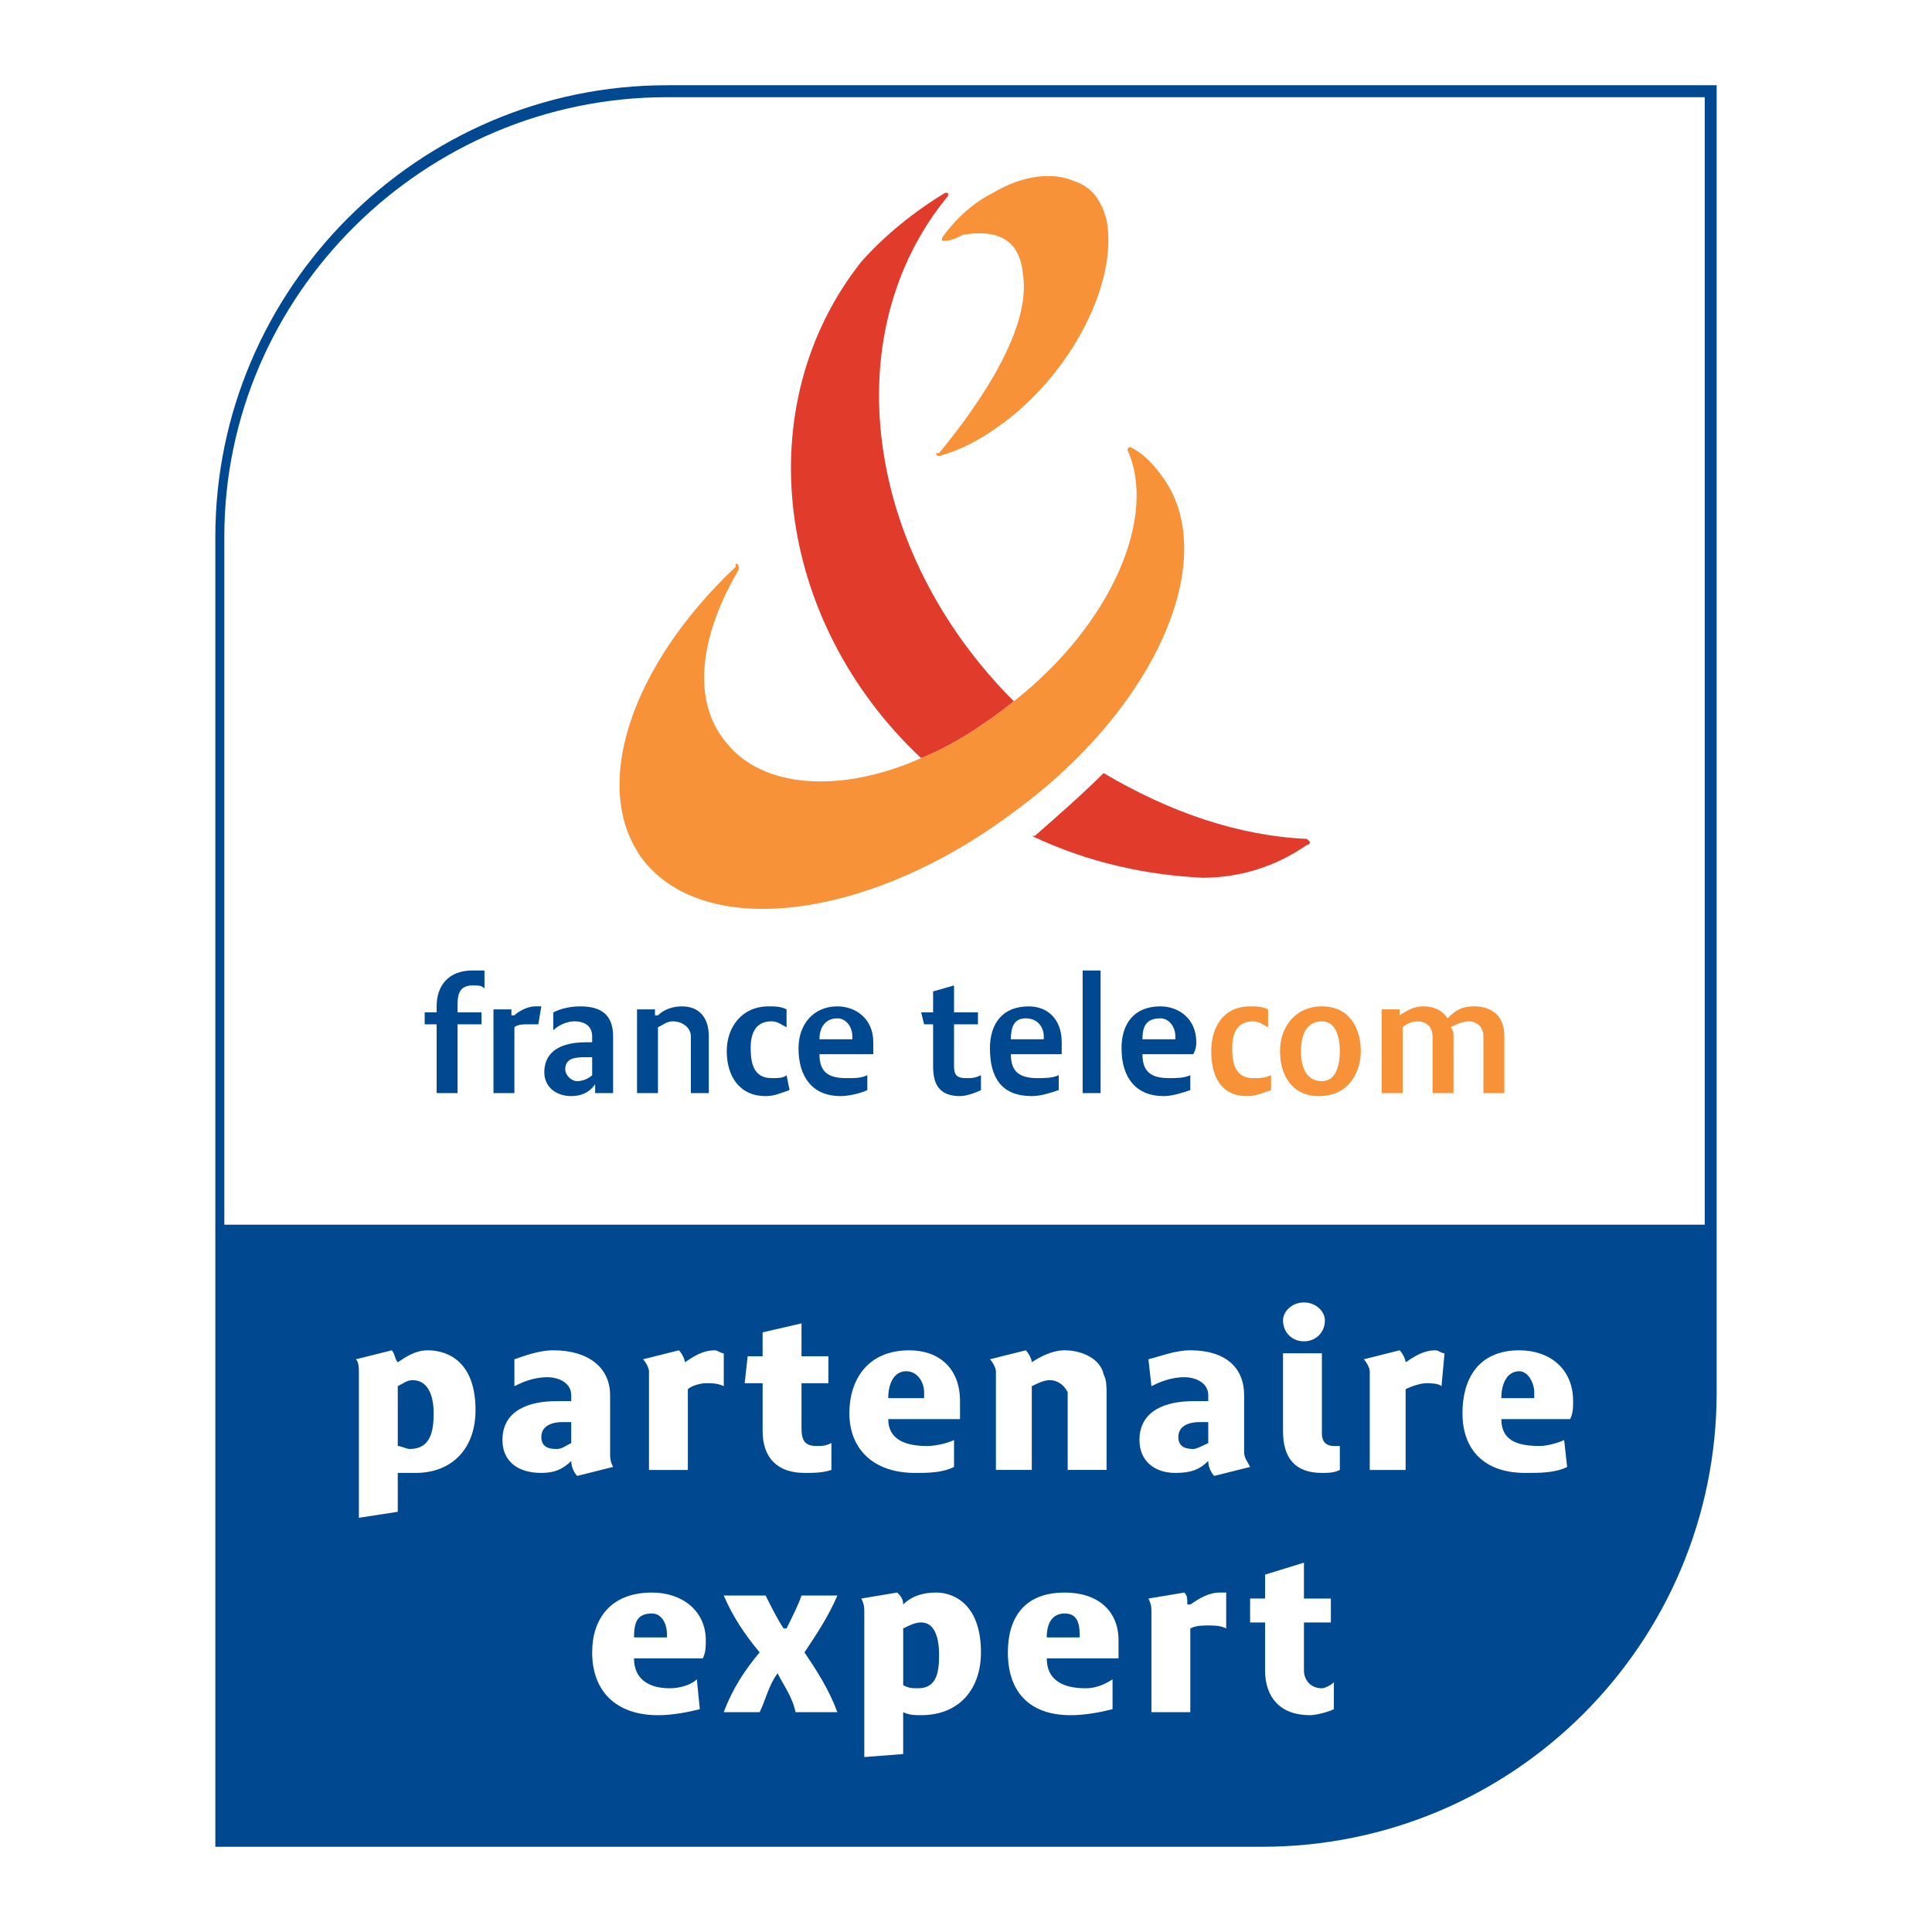 <?xml version="1.0" encoding="utf-8"?>
<!-- Generator: Adobe Illustrator 13.0.0, SVG Export Plug-In . SVG Version: 6.00 Build 14948)  -->
<!DOCTYPE svg PUBLIC "-//W3C//DTD SVG 1.0//EN" "http://www.w3.org/TR/2001/REC-SVG-20010904/DTD/svg10.dtd">
<svg version="1.0" id="Layer_1" xmlns="http://www.w3.org/2000/svg" xmlns:xlink="http://www.w3.org/1999/xlink" x="0px" y="0px"
	 width="192.756px" height="192.756px" viewBox="0 0 192.756 192.756" enable-background="new 0 0 192.756 192.756"
	 xml:space="preserve">
<g>
	<polygon fill-rule="evenodd" clip-rule="evenodd" fill="#FFFFFF" points="0,0 192.756,0 192.756,192.756 0,192.756 0,0 	"/>
	<path fill-rule="evenodd" clip-rule="evenodd" fill="#004990" d="M170.676,8.504H66.54c-24.766,0-45.056,20.29-45.056,45.056
		v130.692h104.434c25.064,0,45.354-20.291,45.354-45.354V8.504H170.676L170.676,8.504z M66.54,9.697c0,0,102.346,0,103.54,0
		c0,0.597,0,77.58,0,112.49h-147.7c0-33.717,0-68.628,0-68.628C22.379,29.391,42.371,9.697,66.54,9.697L66.54,9.697z"/>
	<path fill-rule="evenodd" clip-rule="evenodd" fill="#FFFFFF" d="M43.266,140.986c0,1.791-0.298,3.58-2.387,3.58
		c-0.299,0-0.896-0.299-1.193-0.299v-5.967c0.597-0.299,0.895-0.598,1.492-0.598C42.669,137.703,43.266,139.195,43.266,140.986
		L43.266,140.986z M47.443,140.688c0-4.773-2.686-5.967-4.774-5.967c-1.193,0-2.089,0.596-2.983,1.193l0,0
		c-0.299-0.299-0.299-0.895-0.597-1.193l-3.581,0.895c0.298,0.299,0.298,0.895,0.298,1.193v14.621l3.879-0.598v-3.879
		c0.597,0,1.193,0,1.79,0C45.056,146.953,47.443,144.566,47.443,140.688L47.443,140.688z"/>
	<path fill-rule="evenodd" clip-rule="evenodd" fill="#FFFFFF" d="M56.992,143.971c-0.597,0.297-0.896,0.596-1.492,0.596
		c-0.895,0-1.492-0.299-1.492-1.193c0-1.193,1.193-1.492,2.088-1.492c0.298,0,0.597,0,0.896,0V143.971L56.992,143.971z
		 M61.169,146.357c-0.298-0.598-0.298-0.895-0.298-1.492v-5.67c0-2.686-2.089-4.475-5.669-4.475c-1.492,0-2.984,0.596-3.879,0.895
		v2.686c0.597-0.299,1.79-0.895,3.282-0.895c1.193,0,2.387,0.596,2.387,1.789v0.598c-0.597,0-0.896,0-1.492,0
		c-2.686,0-5.371,0.895-5.371,3.879c0,2.088,1.492,3.281,3.879,3.281c1.193,0,2.088-0.297,2.984-1.193l0,0
		c0,0.598,0.298,1.193,0.596,1.492L61.169,146.357L61.169,146.357z"/>
	<path fill-rule="evenodd" clip-rule="evenodd" fill="#FFFFFF" d="M72.209,138.301c-0.597-0.299-1.193-0.299-1.79-0.299
		c-0.597,0-1.492,0.299-1.791,0.598v8.057H64.75v-9.848c0-0.299-0.298-0.895-0.597-1.193l3.581-0.895
		c0.298,0.299,0.597,0.895,0.597,1.193l0,0c0.895-0.598,1.791-1.193,2.984-1.193c0.298,0,0.597,0.299,0.895,0.299V138.301
		L72.209,138.301z"/>
	<path fill-rule="evenodd" clip-rule="evenodd" fill="#FFFFFF" d="M80.265,146.953c-2.685,0-4.177-1.49-4.177-4.176v-4.775h-1.791
		l0.298-2.686h1.492v-2.387l3.879-0.895v3.281h2.685v2.686h-2.685v4.477c0,1.193,0.298,1.789,1.492,1.789
		c0.597,0,0.895,0,1.492-0.297v2.686C82.056,146.953,81.161,146.953,80.265,146.953L80.265,146.953z"/>
	<path fill-rule="evenodd" clip-rule="evenodd" fill="#FFFFFF" d="M92.201,138.898c0,0.297,0,0.297,0,0.596H88.62
		c0-1.492,0.597-2.686,1.791-2.686C91.604,136.809,92.201,138.002,92.201,138.898L92.201,138.898z M95.781,139.793
		c0-3.283-2.088-5.072-5.072-5.072c-4.177,0-5.968,2.982-5.968,6.266c0,3.58,2.387,5.967,6.564,5.967c1.193,0,2.685,0,3.879-0.596
		v-2.686c-0.597,0.299-1.79,0.596-2.686,0.596c-2.088,0-3.879-0.596-3.879-2.684h7.161
		C95.781,140.986,95.781,140.389,95.781,139.793L95.781,139.793z"/>
	<path fill-rule="evenodd" clip-rule="evenodd" fill="#FFFFFF" d="M106.523,146.656v-6.863c0-0.299,0-0.598,0-0.895
		c-0.299-0.598-0.896-1.195-1.791-1.195c-0.597,0-1.193,0.299-1.79,0.598v8.355h-3.58v-9.848c0-0.299-0.299-0.895-0.597-1.193
		l3.58-0.895c0.299,0.299,0.597,0.895,0.597,1.193l0,0c0.896-0.598,2.089-1.193,3.282-1.193c1.79,0,3.581,0.895,3.879,2.387
		c0.299,0.596,0.299,1.193,0.299,1.791v7.758H106.523L106.523,146.656z"/>
	<path fill-rule="evenodd" clip-rule="evenodd" fill="#FFFFFF" d="M120.547,143.971c-0.597,0.297-1.193,0.596-1.492,0.596
		c-0.895,0-1.491-0.299-1.491-1.193c0-1.193,1.193-1.492,2.089-1.492c0.298,0,0.597,0,0.895,0V143.971L120.547,143.971z
		 M124.725,146.357c-0.299-0.598-0.597-0.895-0.597-1.492v-5.67c0-2.686-1.79-4.475-5.371-4.475c-1.492,0-2.983,0.596-4.178,0.895
		l0.299,2.686c0.597-0.299,1.79-0.895,3.282-0.895c1.193,0,2.387,0.596,2.387,1.789v0.598c-0.597,0-0.895,0-1.492,0
		c-2.685,0-5.37,0.895-5.37,3.879c0,2.088,1.491,3.281,3.58,3.281c1.492,0,2.388-0.297,3.282-1.193l0,0
		c0,0.598,0.299,1.193,0.597,1.492L124.725,146.357L124.725,146.357z"/>
	<path fill-rule="evenodd" clip-rule="evenodd" fill="#FFFFFF" d="M130.096,133.824c-1.193,0-2.089-0.895-2.089-2.088
		c0-0.895,0.896-1.791,2.089-1.791s2.089,0.896,2.089,1.791C132.185,132.93,131.289,133.824,130.096,133.824L130.096,133.824z
		 M133.676,146.656c-0.597,0.297-1.193,0.297-1.79,0.297c-2.686,0-3.879-1.49-3.879-4.176v-7.758h3.879v8.055
		c0,0.598,0.299,1.193,1.193,1.193c0.299,0,0.597,0,0.597,0V146.656L133.676,146.656z"/>
	<path fill-rule="evenodd" clip-rule="evenodd" fill="#FFFFFF" d="M143.821,138.301c-0.299-0.299-1.193-0.299-1.492-0.299
		c-0.597,0-1.491,0.299-2.089,0.598v8.057h-3.58v-9.848c0-0.299-0.299-0.895-0.597-1.193l3.58-0.895
		c0.299,0.299,0.597,0.895,0.597,1.193l0,0c0.896-0.598,1.791-1.193,2.984-1.193c0.298,0,0.597,0.299,0.896,0.299L143.821,138.301
		L143.821,138.301z"/>
	<path fill-rule="evenodd" clip-rule="evenodd" fill="#FFFFFF" d="M153.071,138.898c0,0.297,0,0.297,0,0.596h-3.282
		c0-1.492,0.597-2.686,1.79-2.686C152.475,136.809,153.071,138.002,153.071,138.898L153.071,138.898z M156.95,139.793
		c0-3.283-2.387-5.072-5.371-5.072c-4.178,0-5.669,2.982-5.669,6.266c0,3.58,2.089,5.967,6.266,5.967c1.492,0,2.984,0,4.178-0.596
		l-0.299-2.686c-0.597,0.299-1.79,0.596-2.387,0.596c-2.387,0-3.879-0.596-3.879-2.684h6.862
		C156.95,140.986,156.95,140.389,156.95,139.793L156.95,139.793z"/>
	<path fill-rule="evenodd" clip-rule="evenodd" fill="#FFFFFF" d="M66.54,163.066v0.299h-3.282c0-1.492,0.299-2.387,1.791-2.387
		C65.943,160.979,66.54,161.873,66.54,163.066L66.54,163.066z M70.419,163.664c0-2.984-2.387-4.775-5.371-4.775
		c-4.177,0-5.968,2.686-5.968,5.969c0,3.879,2.387,6.266,6.564,6.266c1.492,0,2.984-0.299,4.177-0.598l-0.298-2.982
		c-0.597,0.596-1.791,0.895-2.686,0.895c-2.089,0-3.581-0.895-3.581-2.984h6.863C70.419,164.857,70.419,164.26,70.419,163.664
		L70.419,163.664z"/>
	<path fill-rule="evenodd" clip-rule="evenodd" fill="#FFFFFF" d="M79.371,170.824c-0.299-1.492-1.194-2.686-1.791-3.879l0,0
		c-0.895,1.193-1.194,2.686-1.791,3.879h-3.581c0.895-2.387,2.089-4.178,3.581-5.967c-1.492-1.791-2.686-3.582-3.581-5.67h4.177
		c0.597,1.193,1.194,2.387,1.791,3.283h0.298c0.597-1.195,1.193-2.389,1.492-3.283h3.58c-0.895,2.088-2.088,3.879-3.282,5.67
		c1.194,1.789,2.387,3.58,3.282,5.967H79.371L79.371,170.824z"/>
	<path fill-rule="evenodd" clip-rule="evenodd" fill="#FFFFFF" d="M93.693,165.156c0,1.789-0.298,3.281-2.089,3.281
		c-0.597,0-0.895,0-1.492-0.299v-5.668c0.597-0.299,1.194-0.598,1.791-0.598C93.096,161.873,93.693,163.066,93.693,165.156
		L93.693,165.156z M97.87,164.857c0-4.775-2.686-5.969-4.476-5.969c-1.194,0-2.387,0.299-3.283,1.193l0,0
		c0-0.596-0.298-0.895-0.597-1.193l-3.581,0.598c0.298,0.596,0.298,0.895,0.298,1.492v14.322l3.879-0.299v-4.178
		c0.597,0.299,1.194,0.299,1.791,0.299C95.781,171.123,97.87,168.438,97.87,164.857L97.87,164.857z"/>
	<path fill-rule="evenodd" clip-rule="evenodd" fill="#FFFFFF" d="M107.717,163.066v0.299h-3.282c0-1.492,0.597-2.387,1.79-2.387
		S107.717,161.873,107.717,163.066L107.717,163.066z M111.596,163.664c0-2.984-2.089-4.775-5.371-4.775
		c-4.177,0-5.669,2.686-5.669,5.969c0,3.879,2.089,6.266,6.266,6.266c1.492,0,2.984-0.299,4.178-0.598v-2.982
		c-0.896,0.596-1.79,0.895-2.686,0.895c-2.387,0-3.879-0.895-3.879-2.984h7.161C111.596,164.857,111.596,164.26,111.596,163.664
		L111.596,163.664z"/>
	<path fill-rule="evenodd" clip-rule="evenodd" fill="#FFFFFF" d="M122.338,162.471c-0.598-0.299-1.194-0.299-1.791-0.299
		s-1.193,0-1.79,0.299v8.354h-3.879v-9.846c0-0.598,0-0.896-0.299-1.492l3.581-0.598c0.299,0.299,0.299,0.598,0.299,1.193h0.298
		c0.896-0.596,1.79-1.193,2.983-1.193c0.299,0,0.598,0,0.598,0V162.471L122.338,162.471z"/>
	<path fill-rule="evenodd" clip-rule="evenodd" fill="#FFFFFF" d="M130.692,171.123c-2.983,0-4.476-1.791-4.476-4.477v-4.773h-1.492
		v-2.387h1.492V157.1l3.879-1.193v3.58h2.686v2.387h-2.686v4.773c0,0.896,0.597,1.791,1.79,1.791c0.299,0,0.896-0.299,1.193-0.598
		v2.686C132.482,170.824,131.289,171.123,130.692,171.123L130.692,171.123z"/>
	<path fill-rule="evenodd" clip-rule="evenodd" fill="#F79239" d="M94.29,24.02L94.29,24.02c-0.299,0-0.299,0-0.299,0v-0.299
		c1.492-2.088,3.283-3.58,5.073-4.476c2.984-1.79,5.968-2.089,8.057-1.193c1.79,0.597,2.686,1.79,3.282,3.879
		c1.193,6.266-3.581,15.516-10.742,20.588c-2.088,1.492-3.879,2.387-5.967,2.984l0,0c0,0-0.298,0-0.298-0.298c0,0,0,0,0.298,0
		c4.177-5.073,9.25-12.532,8.355-17.903c-0.299-3.282-2.388-4.476-5.968-3.879C95.483,23.721,94.886,24.02,94.29,24.02L94.29,24.02z
		"/>
	<path fill-rule="evenodd" clip-rule="evenodd" fill="#E03B2B" d="M94.588,19.544c0,0,0,0,0-0.298c0,0,0,0-0.298,0l0,0
		c-2.984,1.791-5.968,4.178-8.355,6.863c-11.338,14.323-8.653,35.806,5.968,49.532c2.984-1.193,6.266-3.282,9.25-5.669
		C86.233,55.052,83.25,33.27,94.588,19.544L94.588,19.544z"/>
	<path fill-rule="evenodd" clip-rule="evenodd" fill="#F79239" d="M115.773,47.293c-0.896-1.193-1.791-2.088-2.984-2.685l0,0
		c0,0-0.298,0-0.298,0.298l0,0c2.983,6.564-1.492,17.306-11.339,25.064l0,0c-2.984,2.387-6.266,4.476-9.25,5.669
		c-8.056,3.581-15.814,2.984-19.395-1.492c-3.581-4.178-2.686-10.742,1.194-17.307c0-0.298,0-0.298,0-0.298s0-0.299-0.298-0.299
		c0,0,0,0,0,0.299c-10.443,9.847-14.621,22.08-9.25,29.241c6.266,8.057,22.677,5.968,37-4.774
		C115.475,70.567,122.039,55.35,115.773,47.293L115.773,47.293z"/>
	<path fill-rule="evenodd" clip-rule="evenodd" fill="#E03B2B" d="M130.394,83.696l0.299,0.299c0,0,0,0.298-0.299,0.298
		c-2.983,2.088-6.563,3.282-10.443,3.282c-5.669-0.298-11.339-1.492-17.008-4.177c0,0,0,0,0.299,0
		c2.387-2.089,4.773-4.178,6.862-6.267C116.668,81.011,123.531,83.398,130.394,83.696L130.394,83.696z"/>
	<path fill-rule="evenodd" clip-rule="evenodd" fill="#004990" d="M48.338,98.615c-0.298-0.299-0.597-0.299-1.194-0.299
		c-1.492,0-1.492,1.195-1.492,2.09v0.596h2.387v1.193h-2.387v6.863h-2.088v-6.863h-1.194v-1.193h1.194v-0.596
		c0-2.09,1.193-3.581,3.58-3.581c0.597,0,0.896,0,1.194,0V98.615L48.338,98.615z"/>
	<path fill-rule="evenodd" clip-rule="evenodd" fill="#004990" d="M53.709,102.195c-0.298,0-0.597,0-0.895,0
		c-0.597,0-1.193,0-1.492,0.299v6.564h-2.089v-8.354h1.791v0.596h0.298c0.298-0.299,1.193-0.895,2.089-0.895
		c0.298,0,0.298,0,0.597,0L53.709,102.195L53.709,102.195z"/>
	<path fill-rule="evenodd" clip-rule="evenodd" fill="#004990" d="M59.08,107.27c-0.298,0.297-0.895,0.596-1.492,0.596
		c-0.596,0-1.193-0.596-1.193-1.193c0-1.193,1.193-1.193,2.089-1.193c0.298,0,0.597,0,0.597,0V107.27L59.08,107.27z M61.169,109.059
		v-5.668c0-2.389-1.492-2.984-3.282-2.984c-1.193,0-2.089,0.299-2.686,0.596v1.791c0.597-0.598,1.492-0.895,2.089-0.895
		c1.193,0,1.79,0.596,1.79,1.492v0.596h-0.597c-3.282,0-4.178,1.492-4.178,2.984s1.194,2.387,2.686,2.387
		c0.895,0,1.79-0.299,2.387-1.193l0,0v0.895H61.169L61.169,109.059z"/>
	<path fill-rule="evenodd" clip-rule="evenodd" fill="#004990" d="M68.927,109.059v-5.668c0-0.896-0.895-1.492-1.79-1.492
		c-0.597,0-0.895,0.297-1.492,0.596v6.564h-2.088v-8.354h1.79v0.596h0.298c0.597-0.596,1.492-0.895,2.387-0.895
		c1.79,0,2.686,1.193,2.686,2.984v5.668H68.927L68.927,109.059z"/>
	<path fill-rule="evenodd" clip-rule="evenodd" fill="#004990" d="M76.386,109.357c-2.685,0-3.879-2.088-3.879-4.477
		c0-2.387,1.492-4.475,4.178-4.475c0.597,0,1.193,0,1.79,0.299v1.789c-0.597-0.299-0.895-0.596-1.492-0.596
		c-1.79,0-2.088,1.492-2.088,2.686c0,1.492,0.298,2.982,2.088,2.982c0.597,0,1.194,0,1.492-0.297l0.298,1.49
		C77.878,109.059,77.282,109.357,76.386,109.357L76.386,109.357z"/>
	<path fill-rule="evenodd" clip-rule="evenodd" fill="#004990" d="M85.04,103.391v0.297h-3.282c0-1.193,0.597-2.088,1.79-2.088
		C84.443,101.6,85.04,102.494,85.04,103.391L85.04,103.391z M87.128,103.986c0-2.387-1.791-3.58-3.581-3.58
		c-2.387,0-3.879,1.789-3.879,4.178c0,2.982,1.492,4.773,4.178,4.773c0.895,0,2.088-0.299,2.686-0.598v-1.49
		c-0.597,0.297-1.194,0.297-2.089,0.297c-1.791,0-2.686-0.596-2.686-2.387h5.371C87.128,104.584,87.128,104.285,87.128,103.986
		L87.128,103.986z"/>
	<path fill-rule="evenodd" clip-rule="evenodd" fill="#004990" d="M95.781,109.357c-2.088,0-2.685-1.193-2.685-2.984v-4.178h-0.896
		l-0.298-1.193h1.194v-2.088l2.088-0.598v2.686h2.387v1.193h-2.387v4.178c0,0.896,0.298,1.193,1.194,1.193
		c0.597,0,0.895,0,1.492-0.297v1.49C97.273,109.059,96.378,109.357,95.781,109.357L95.781,109.357z"/>
	<path fill-rule="evenodd" clip-rule="evenodd" fill="#004990" d="M104.136,103.391v0.297h-3.282c0-1.193,0.299-2.088,1.492-2.088
		S104.136,102.494,104.136,103.391L104.136,103.391z M105.927,103.986c0-2.387-1.492-3.58-3.282-3.58
		c-2.686,0-3.879,1.789-3.879,4.178c0,2.982,1.193,4.773,4.177,4.773c0.896,0,1.79-0.299,2.686-0.598v-1.49
		c-0.597,0.297-1.492,0.297-2.089,0.297c-1.79,0-2.686-0.596-2.686-2.387h5.073C105.927,104.584,105.927,104.285,105.927,103.986
		L105.927,103.986z"/>
	<polygon fill-rule="evenodd" clip-rule="evenodd" fill="#004990" points="108.015,96.826 109.806,96.826 109.806,109.059 
		108.015,109.059 108.015,96.826 	"/>
	<path fill-rule="evenodd" clip-rule="evenodd" fill="#004990" d="M117.265,103.391v0.297h-3.282c0-1.193,0.299-2.088,1.791-2.088
		C116.668,101.6,117.265,102.494,117.265,103.391L117.265,103.391z M119.354,103.986c0-2.387-1.79-3.58-3.58-3.58
		c-2.686,0-3.879,1.789-3.879,4.178c0,2.982,1.491,4.773,4.177,4.773c0.896,0,1.79-0.299,2.686-0.598v-1.49
		c-0.597,0.297-1.492,0.297-2.089,0.297c-1.79,0-2.686-0.596-2.686-2.387h5.072C119.354,104.584,119.354,104.285,119.354,103.986
		L119.354,103.986z"/>
	<path fill-rule="evenodd" clip-rule="evenodd" fill="#F79239" d="M124.426,109.357c-2.686,0-3.58-2.088-3.58-4.477
		c0-2.387,1.193-4.475,3.879-4.475c0.597,0,1.193,0,1.79,0.299v1.789c-0.597-0.299-0.895-0.596-1.491-0.596
		c-1.791,0-2.089,1.492-2.089,2.686c0,1.492,0.298,2.982,2.089,2.982c0.597,0,1.193,0,1.79-0.297v1.49
		C125.918,109.059,125.321,109.357,124.426,109.357L124.426,109.357z"/>
	<path fill-rule="evenodd" clip-rule="evenodd" fill="#F79239" d="M133.676,104.881c0,1.195-0.298,2.984-1.79,2.984
		c-1.79,0-2.089-1.789-2.089-2.984c0-1.193,0.299-2.982,2.089-2.982C133.378,101.898,133.676,103.688,133.676,104.881
		L133.676,104.881z M135.765,104.881c0-2.387-1.193-4.475-3.879-4.475s-4.177,2.088-4.177,4.475c0,2.389,1.193,4.477,3.879,4.477
		C134.571,109.357,135.765,106.971,135.765,104.881L135.765,104.881z"/>
	<path fill-rule="evenodd" clip-rule="evenodd" fill="#F79239" d="M147.999,109.059v-5.668c0-0.896-0.598-1.492-1.492-1.492
		c-0.597,0-1.193,0.297-1.79,0.596c0.298,0.299,0.298,0.598,0.298,0.896v5.668h-2.089v-5.668c0-0.896-0.597-1.492-1.491-1.492
		c-0.597,0-1.194,0.297-1.492,0.596v6.564h-2.089v-8.354h1.79v0.596l0,0c0.896-0.596,1.492-0.895,2.388-0.895
		c0.895,0,1.79,0.299,2.387,1.193l0,0c0.896-0.895,1.492-1.193,2.686-1.193c0.896,0,2.983,0.299,2.983,2.984v5.668H147.999
		L147.999,109.059z"/>
</g>
</svg>
